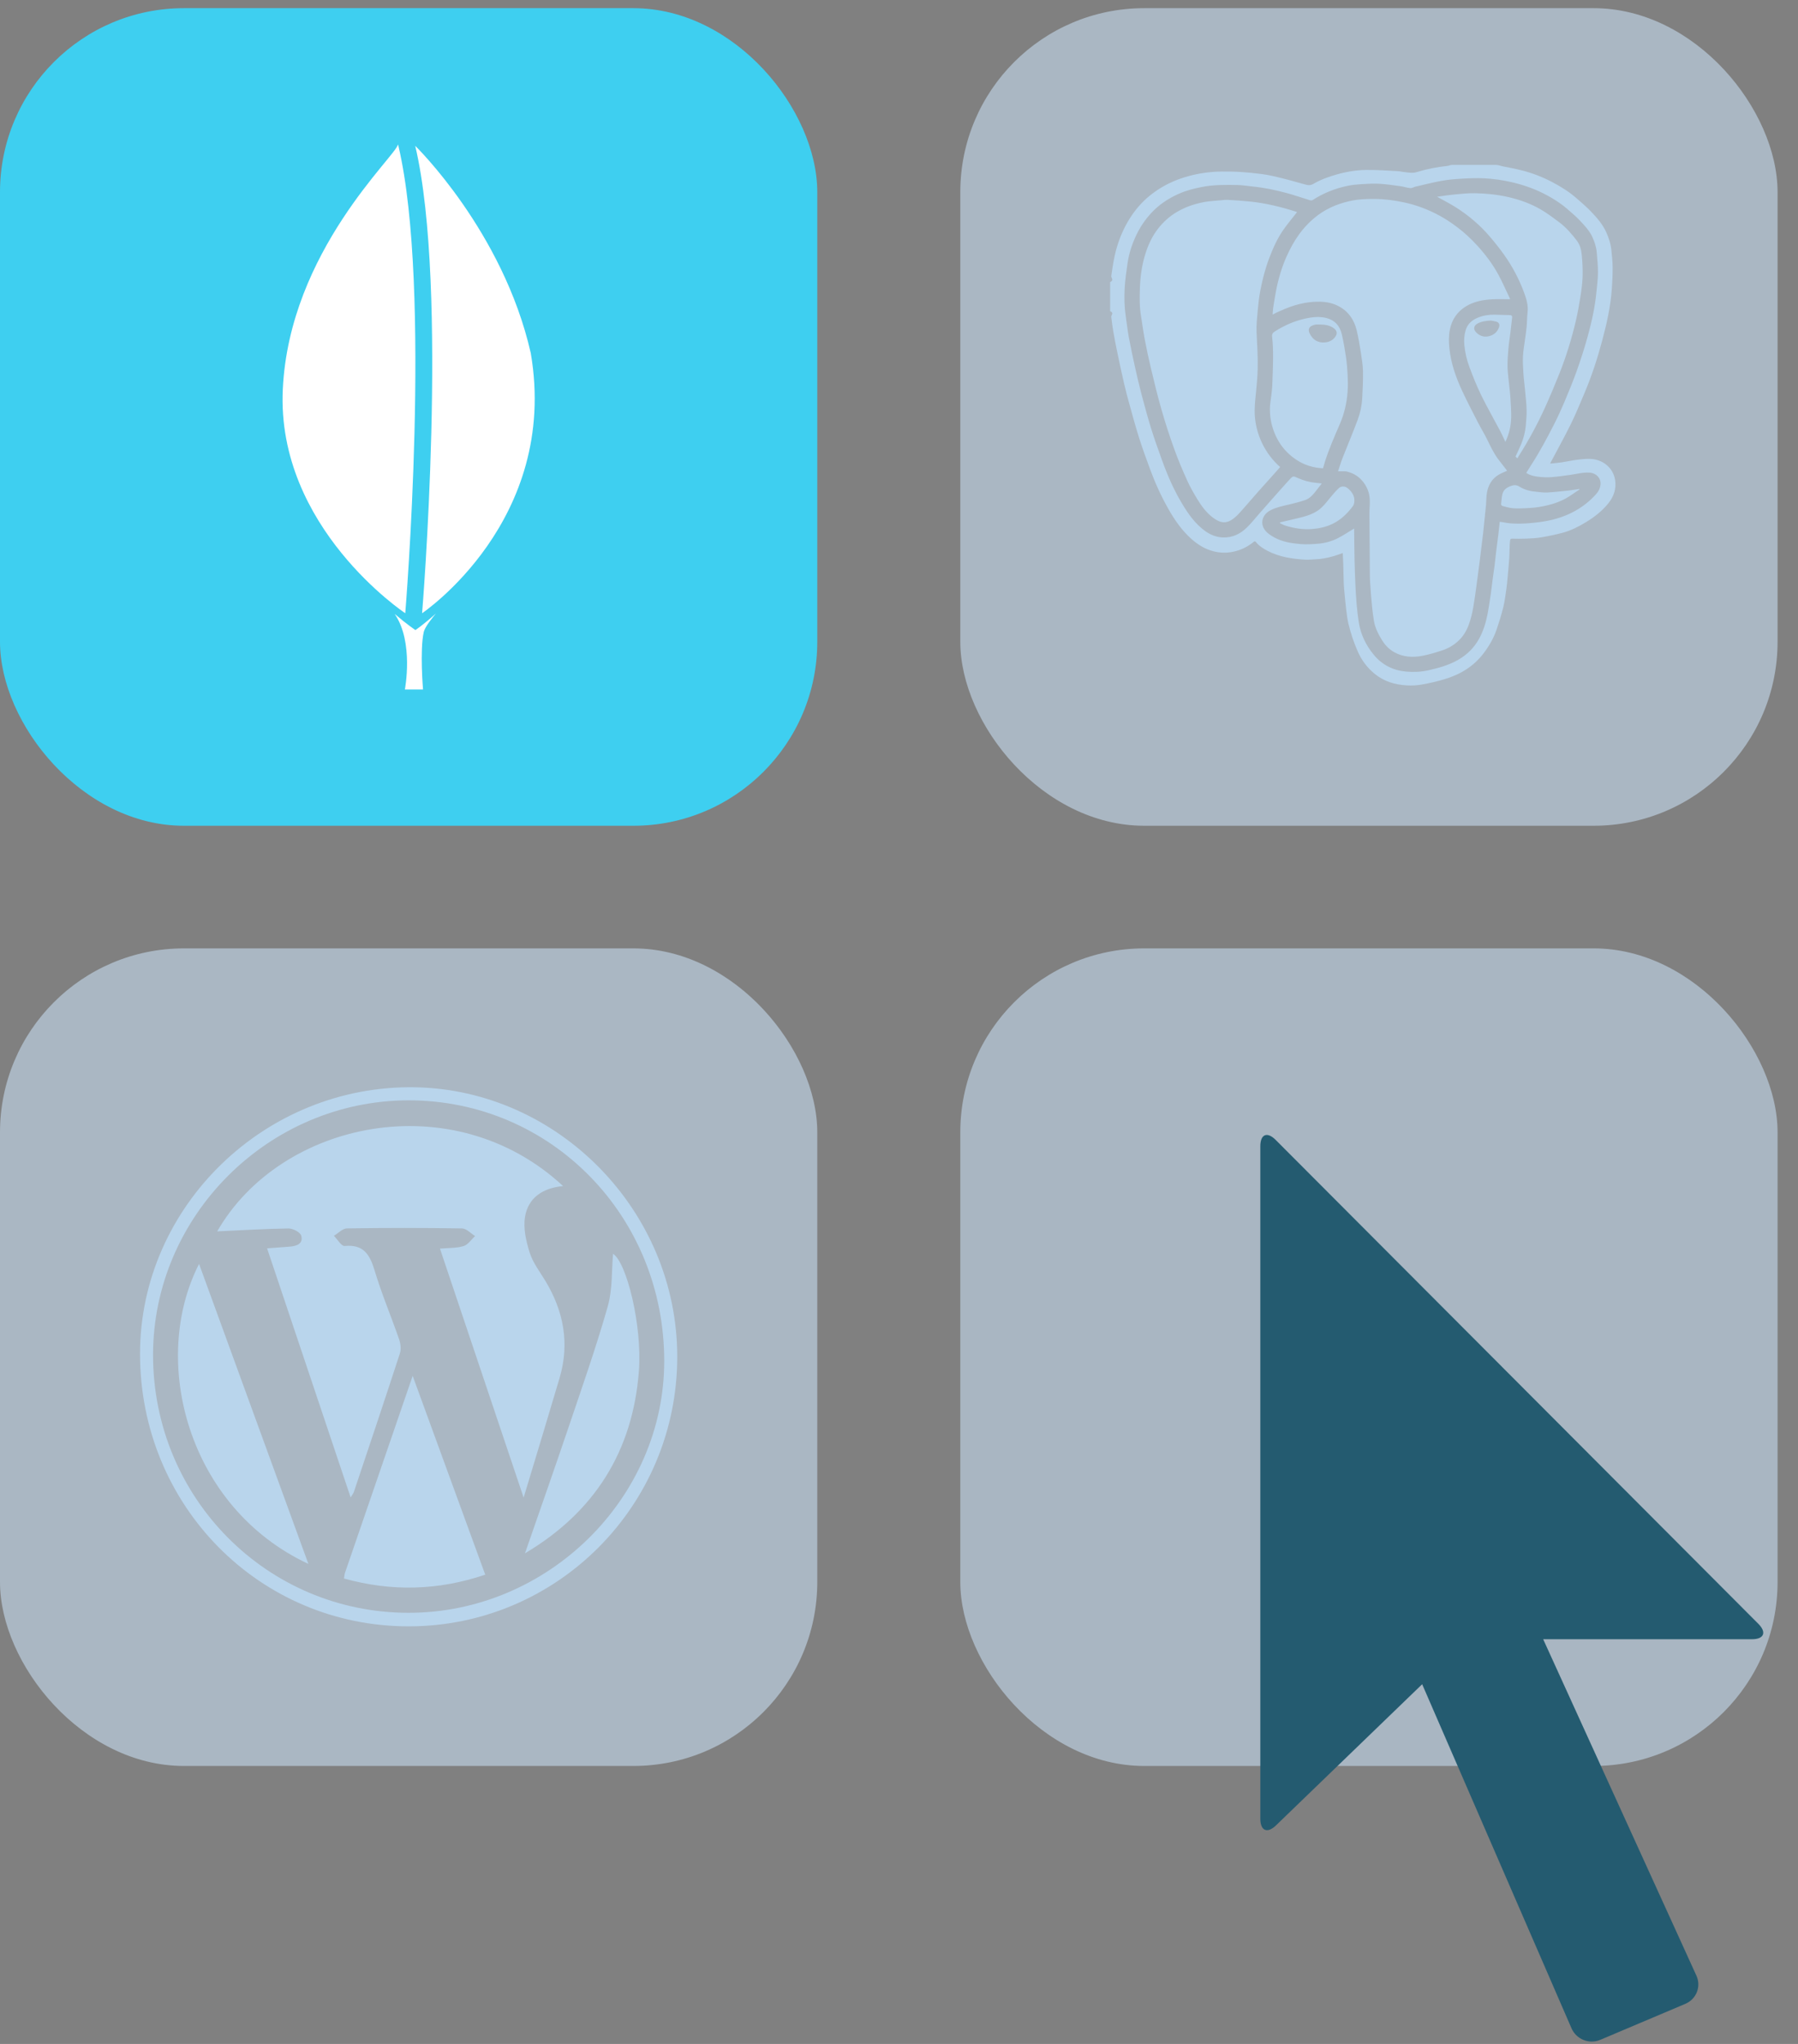 <?xml version="1.0" encoding="UTF-8"?>
<svg width="66px" height="75px" viewBox="0 0 66 75" version="1.1" xmlns="http://www.w3.org/2000/svg" xmlns:xlink="http://www.w3.org/1999/xlink">
    <rect x="0" y="0" width="66" height="75" fill="#808080" stroke="none"/>
    <!-- Generator: Sketch 60.1 (88133) - https://sketch.com -->
    <title>features-icon-catalog-services</title>
    <desc>Created with Sketch.</desc>
    <g id="Home-Revamp" stroke="none" stroke-width="1" fill="none" fill-rule="evenodd">
        <g id="1---homepage-part-2" transform="translate(-1325, -1455)">
            <g id="Group-41" transform="translate(1168, 1407.8)">
                <g id="features-icon-catalog-services" transform="translate(157, 47.5)">
                    <g id="Group-28">
                        <rect id="Rectangle" fill="#3ECFF0" x="0" y="4.54747351e-13" width="30" height="30" rx="6.75"></rect>
                        <g id="mongo" transform="translate(10, 5)" fill="#FFFFFF" fill-rule="nonzero">
                            <path d="M4.989,16.239 C5.002,16.232 5.011,16.227 5.011,16.227 C5.011,16.225 5.01,16.222 5.01,16.22 C5.003,16.226 4.996,16.232 4.989,16.239 Z" id="Path"></path>
                            <g id="Group">
                                <path d="M9.483,7.657 C8.468,3.185 5.244,0.053 5.244,0.053 L5.244,0.06 C6.478,5.296 5.494,17.202 5.494,17.202 C5.494,17.202 10.538,13.811 9.483,7.657 Z" id="Path"></path>
                                <path d="M4.626,0.06 L4.626,0.053 L4.627,0.054 C4.62,0.033 4.612,0.013 4.606,0 C4.576,0.395 0.623,3.901 0.381,8.981 C0.138,14.061 4.876,17.202 4.876,17.202 C4.876,17.202 5.86,5.297 4.626,0.06 Z" id="Path"></path>
                            </g>
                            <path d="M5.249,17.82 C5.249,17.82 4.942,17.615 4.49,17.23 C4.49,17.23 4.488,17.229 4.488,17.229 C5.199,18.259 4.862,20 4.862,20 L5.528,20 C5.528,20 5.407,18.556 5.554,17.895 C5.599,17.695 5.879,17.36 6,17.212 L6,17.212 C5.555,17.614 5.249,17.82 5.249,17.82 Z" id="Path"></path>
                        </g>
                        <rect id="Rectangle-Copy-13" fill="#CBE3F9" opacity="0.55" x="0" y="34.5" width="30" height="30" rx="6.75"></rect>
                        <g id="Group" transform="translate(5, 39.5)" fill="#B9D5EC">
                            <path d="M10.015,19.877 C15.455,19.869 19.86,15.443 19.86,9.984 C19.86,4.614 15.476,0.191 10.238,0.097 C4.738,-0.001 0.142,4.462 0.14,9.875 C0.139,15.443 4.523,19.885 10.015,19.877 Z M9.999,0.576 C15.222,0.574 19.384,4.818 19.382,10.144 C19.381,15.173 15.109,19.379 10.003,19.38 C4.801,19.382 0.618,15.164 0.618,9.919 C0.618,4.809 4.867,0.578 9.999,0.576 Z M6.057,5.539 C6.142,5.824 5.903,5.923 5.649,5.943 C5.381,5.963 5.114,5.983 4.804,6.007 C5.828,9.06 6.838,12.068 7.871,15.146 C7.945,15.025 7.975,14.991 7.988,14.951 C8.556,13.256 9.126,11.561 9.679,9.861 C9.73,9.706 9.704,9.501 9.649,9.341 C9.357,8.497 9.006,7.671 8.75,6.816 C8.574,6.231 8.342,5.853 7.65,5.92 C7.532,5.932 7.388,5.678 7.257,5.547 C7.416,5.452 7.574,5.277 7.735,5.275 C9.144,5.253 10.552,5.253 11.96,5.276 C12.122,5.279 12.28,5.458 12.44,5.556 C12.3,5.684 12.18,5.875 12.017,5.924 C11.754,6.003 11.464,5.989 11.15,6.017 C12.176,9.068 13.181,12.057 14.221,15.153 C14.687,13.608 15.12,12.189 15.54,10.766 C15.916,9.496 15.692,8.31 15.013,7.191 C14.809,6.855 14.558,6.529 14.443,6.162 C14.311,5.744 14.202,5.269 14.272,4.851 C14.39,4.141 14.934,3.789 15.671,3.722 C11.64,-0.019 5.307,1.32 2.973,5.384 C3.871,5.343 4.729,5.289 5.587,5.277 C5.75,5.275 6.019,5.412 6.057,5.539 Z M7.663,17.915 C7.644,17.97 7.643,18.031 7.628,18.122 C9.365,18.604 11.068,18.569 12.812,17.981 L10.148,10.686 C9.296,13.164 8.479,15.539 7.663,17.915 Z M6.32,17.586 L2.307,6.578 C0.497,10.114 1.874,15.509 6.32,17.586 Z M18.452,10.512 C18.579,8.84 18.002,6.525 17.504,6.207 C17.449,6.822 17.487,7.506 17.311,8.13 C16.895,9.599 16.387,11.042 15.898,12.49 C15.367,14.063 14.814,15.629 14.27,17.198 C16.824,15.684 18.228,13.45 18.452,10.512 L18.452,10.512 Z" id="Shape"></path>
                        </g>
                        <rect id="Rectangle-Copy-14" fill="#CBE3F9" opacity="0.551" x="35.25" y="34.5" width="30" height="30" rx="6.75"></rect>
                        <rect id="Rectangle-Copy-16" fill="#CBE3F9" opacity="0.555" x="35.25" y="4.54747351e-13" width="30" height="30" rx="6.75"></rect>
                        <g id="Group" transform="translate(40.75, 5.751)" fill="#B9D5EC">
                            <path d="M18.537,11.565 C18.466,11.108 18.082,10.809 17.635,10.788 C17.473,10.781 17.309,10.798 17.148,10.818 C16.953,10.843 16.76,10.887 16.566,10.916 C16.432,10.936 16.295,10.945 16.161,10.959 L16.158,10.942 C16.408,10.469 16.669,10.001 16.906,9.521 C17.088,9.153 17.244,8.772 17.404,8.393 C17.67,7.767 17.883,7.121 18.058,6.464 C18.227,5.835 18.371,5.2 18.416,4.547 C18.435,4.287 18.447,4.025 18.446,3.764 C18.444,3.556 18.422,3.348 18.401,3.141 C18.378,2.903 18.306,2.678 18.207,2.461 C18.075,2.175 17.872,1.941 17.659,1.719 C17.487,1.54 17.299,1.378 17.112,1.216 C16.846,0.984 16.547,0.799 16.236,0.635 C15.883,0.449 15.512,0.303 15.125,0.204 C14.891,0.145 14.651,0.1 14.414,0.053 C14.329,0.036 14.244,7.54951657e-15 14.159,7.54951657e-15 L12.553,7.54951657e-15 C12.495,7.54951657e-15 12.438,0.03 12.379,0.037 C11.995,0.079 11.615,0.152 11.246,0.266 C11.108,0.309 10.982,0.282 10.851,0.27 C10.751,0.261 10.652,0.234 10.552,0.229 C10.169,0.209 9.786,0.181 9.403,0.185 C9.036,0.189 8.673,0.25 8.319,0.35 C8.022,0.435 7.731,0.538 7.465,0.694 C7.351,0.761 7.261,0.748 7.143,0.714 C6.747,0.6 6.348,0.492 5.945,0.402 C5.694,0.346 5.437,0.318 5.18,0.291 C4.935,0.266 4.688,0.25 4.441,0.245 C4.2,0.24 3.957,0.24 3.717,0.262 C3.335,0.296 2.96,0.373 2.595,0.499 C2.19,0.638 1.819,0.84 1.484,1.105 C1.145,1.373 0.872,1.702 0.653,2.076 C0.422,2.472 0.264,2.895 0.166,3.34 C0.112,3.581 0.079,3.829 0.042,4.073 C0.031,4.149 0.157,4.226 1.86517468e-14,4.301 L1.86517468e-14,5.366 C0.157,5.437 0.033,5.508 0.042,5.579 C0.063,5.75 0.083,5.922 0.112,6.091 C0.157,6.359 0.211,6.627 0.266,6.893 C0.343,7.266 0.424,7.638 0.509,8.008 C0.571,8.278 0.642,8.546 0.716,8.812 C0.829,9.219 0.94,9.627 1.068,10.03 C1.186,10.404 1.322,10.773 1.457,11.142 C1.644,11.652 1.867,12.146 2.135,12.619 C2.367,13.029 2.632,13.413 2.987,13.728 C3.221,13.936 3.482,14.096 3.786,14.176 C4.024,14.239 4.266,14.246 4.51,14.196 C4.793,14.138 5.044,14.017 5.267,13.834 C5.292,13.813 5.32,13.797 5.35,13.836 C5.466,13.982 5.62,14.079 5.781,14.163 C6.216,14.39 6.691,14.458 7.173,14.486 C7.289,14.493 7.407,14.476 7.525,14.472 C7.754,14.466 7.976,14.422 8.195,14.358 C8.31,14.325 8.422,14.283 8.539,14.243 C8.545,14.368 8.553,14.488 8.556,14.607 L8.573,15.26 C8.576,15.36 8.58,15.459 8.589,15.558 C8.612,15.813 8.636,16.068 8.666,16.323 C8.687,16.498 8.709,16.675 8.75,16.846 C8.833,17.191 8.946,17.527 9.089,17.853 C9.229,18.173 9.431,18.443 9.7,18.666 C10.048,18.954 10.456,19.076 10.896,19.099 C11.078,19.109 11.266,19.1 11.445,19.067 C11.729,19.016 12.013,18.951 12.289,18.867 C12.852,18.697 13.339,18.404 13.702,17.93 C13.909,17.66 14.079,17.367 14.188,17.045 C14.278,16.778 14.363,16.509 14.43,16.236 C14.484,16.021 14.51,15.799 14.543,15.579 C14.564,15.434 14.577,15.287 14.59,15.141 C14.612,14.903 14.635,14.665 14.651,14.427 C14.662,14.261 14.661,14.095 14.668,13.929 C14.67,13.878 14.678,13.828 14.683,13.777 C14.687,13.73 14.71,13.714 14.758,13.715 C14.926,13.718 15.094,13.722 15.262,13.714 C15.449,13.706 15.639,13.698 15.823,13.667 C16.086,13.623 16.348,13.567 16.605,13.5 C16.91,13.42 17.189,13.277 17.458,13.115 C17.771,12.926 18.057,12.704 18.288,12.418 C18.49,12.168 18.585,11.88 18.537,11.565 L18.537,11.565 Z M18.002,11.719 C17.991,11.863 17.926,11.986 17.83,12.091 C17.381,12.586 16.817,12.887 16.171,13.035 C15.926,13.092 15.673,13.121 15.422,13.144 C15.209,13.164 14.992,13.167 14.777,13.159 C14.62,13.153 14.463,13.117 14.302,13.094 C14.286,13.241 14.271,13.395 14.252,13.548 L14.177,14.135 C14.154,14.321 14.136,14.508 14.113,14.693 C14.09,14.874 14.062,15.054 14.038,15.234 C14.015,15.402 13.999,15.571 13.974,15.739 C13.935,15.996 13.899,16.253 13.849,16.508 C13.788,16.813 13.696,17.109 13.545,17.384 C13.362,17.719 13.101,17.975 12.77,18.164 C12.428,18.36 12.054,18.461 11.676,18.546 C11.408,18.606 11.132,18.616 10.86,18.592 C10.389,18.549 9.987,18.348 9.684,17.983 C9.394,17.634 9.197,17.235 9.127,16.783 C9.094,16.568 9.069,16.351 9.05,16.134 C9.029,15.893 9.014,15.652 9.003,15.41 C8.989,15.103 8.979,14.797 8.972,14.49 C8.964,14.113 8.961,13.736 8.956,13.358 L8.955,13.344 C8.763,13.459 8.575,13.585 8.375,13.689 C8.141,13.811 7.886,13.881 7.623,13.901 C7.416,13.917 7.207,13.931 7.001,13.914 C6.664,13.887 6.327,13.835 6.025,13.669 C5.903,13.601 5.775,13.519 5.691,13.411 C5.489,13.153 5.585,12.827 5.89,12.671 C6.101,12.562 6.331,12.517 6.559,12.464 C6.758,12.418 6.955,12.366 7.149,12.302 C7.34,12.24 7.461,12.084 7.58,11.932 L7.769,11.689 C7.691,11.681 7.616,11.672 7.542,11.665 C7.316,11.644 7.101,11.582 6.895,11.491 C6.719,11.413 6.717,11.404 6.587,11.544 C6.372,11.779 6.162,12.018 5.951,12.256 C5.795,12.431 5.641,12.608 5.486,12.783 C5.333,12.957 5.189,13.14 5.024,13.302 C4.779,13.542 4.483,13.686 4.131,13.67 C3.905,13.66 3.698,13.58 3.511,13.451 C3.127,13.183 2.868,12.809 2.632,12.415 C2.33,11.911 2.099,11.375 1.9,10.823 C1.763,10.442 1.625,10.06 1.505,9.674 C1.375,9.253 1.26,8.828 1.148,8.402 C1.063,8.081 0.988,7.758 0.916,7.433 C0.834,7.064 0.756,6.695 0.686,6.324 C0.64,6.073 0.612,5.819 0.575,5.566 C0.524,5.226 0.514,4.883 0.533,4.541 C0.549,4.234 0.593,3.927 0.637,3.621 C0.698,3.198 0.838,2.799 1.038,2.422 C1.161,2.191 1.313,1.982 1.489,1.787 C1.778,1.467 2.128,1.235 2.518,1.061 C2.79,0.94 3.077,0.867 3.37,0.81 C3.805,0.725 4.244,0.729 4.683,0.738 C4.875,0.742 5.066,0.777 5.257,0.796 C5.67,0.837 6.075,0.924 6.474,1.031 C6.765,1.109 7.05,1.21 7.339,1.298 C7.368,1.306 7.411,1.306 7.434,1.29 C7.825,1.035 8.253,0.866 8.708,0.77 C8.88,0.733 9.058,0.717 9.235,0.706 C9.45,0.693 9.666,0.68 9.88,0.692 C10.137,0.707 10.393,0.745 10.649,0.78 C10.773,0.797 10.895,0.84 11.019,0.852 C11.079,0.858 11.142,0.814 11.205,0.799 C11.526,0.725 11.846,0.643 12.17,0.584 C12.411,0.54 12.657,0.52 12.903,0.506 C13.176,0.49 13.452,0.479 13.725,0.492 C14.071,0.508 14.414,0.558 14.753,0.637 C15.172,0.734 15.575,0.876 15.957,1.073 C16.243,1.22 16.515,1.391 16.76,1.6 C16.92,1.738 17.084,1.874 17.229,2.027 C17.408,2.216 17.59,2.405 17.702,2.647 C17.786,2.83 17.847,3.019 17.863,3.219 C17.884,3.468 17.909,3.717 17.907,3.966 C17.904,4.204 17.872,4.442 17.849,4.68 C17.797,5.221 17.679,5.751 17.536,6.273 C17.418,6.705 17.28,7.132 17.13,7.554 C16.992,7.943 16.833,8.325 16.673,8.705 C16.554,8.986 16.426,9.264 16.287,9.536 C16.025,10.051 15.751,10.561 15.435,11.046 C15.381,11.13 15.329,11.216 15.275,11.301 C15.413,11.395 15.57,11.427 15.727,11.444 C15.877,11.461 16.029,11.47 16.179,11.459 C16.418,11.441 16.657,11.407 16.895,11.374 C17.131,11.341 17.362,11.274 17.604,11.292 C17.845,11.309 18.018,11.493 18.002,11.719 L18.002,11.719 Z M14.551,11.194 C14.449,11.061 14.344,10.93 14.243,10.796 C14.086,10.585 13.972,10.35 13.859,10.114 C13.751,9.89 13.619,9.678 13.505,9.456 C13.307,9.07 13.105,8.685 12.922,8.291 C12.692,7.796 12.511,7.283 12.454,6.735 C12.43,6.503 12.424,6.272 12.471,6.042 C12.546,5.675 12.738,5.388 13.06,5.191 C13.359,5.008 13.692,4.949 14.033,4.931 C14.245,4.92 14.458,4.929 14.678,4.929 L14.67,4.892 C14.533,4.606 14.406,4.315 14.256,4.036 C14.045,3.643 13.775,3.288 13.475,2.958 C13.252,2.715 13.011,2.489 12.746,2.289 C12.486,2.092 12.213,1.916 11.92,1.772 C11.572,1.601 11.209,1.469 10.828,1.384 C10.463,1.303 10.094,1.253 9.719,1.249 C9.399,1.246 9.081,1.26 8.769,1.333 C8.299,1.441 7.868,1.635 7.494,1.949 C7.285,2.124 7.102,2.321 6.942,2.54 C6.755,2.797 6.604,3.076 6.474,3.367 C6.297,3.767 6.175,4.183 6.092,4.611 C6.05,4.825 6.018,5.04 5.984,5.255 C5.973,5.33 5.972,5.407 5.965,5.493 C6.023,5.463 6.065,5.44 6.107,5.419 L6.246,5.357 C6.715,5.143 7.201,5.004 7.724,5.02 C7.946,5.027 8.158,5.071 8.355,5.168 C8.734,5.355 8.955,5.672 9.052,6.074 C9.118,6.351 9.164,6.634 9.208,6.916 C9.242,7.136 9.278,7.359 9.282,7.581 C9.288,7.906 9.271,8.231 9.254,8.555 C9.239,8.832 9.181,9.104 9.084,9.362 C8.909,9.831 8.713,10.292 8.53,10.759 C8.47,10.913 8.424,11.073 8.367,11.242 C8.455,11.242 8.526,11.241 8.598,11.242 C8.625,11.243 8.654,11.244 8.681,11.25 C8.891,11.3 9.073,11.395 9.223,11.556 C9.422,11.771 9.526,12.022 9.532,12.313 C9.535,12.474 9.518,12.635 9.518,12.796 C9.522,13.546 9.527,14.297 9.534,15.047 C9.535,15.169 9.541,15.292 9.55,15.414 C9.568,15.671 9.587,15.927 9.612,16.183 C9.629,16.364 9.654,16.545 9.682,16.725 C9.723,16.98 9.839,17.208 9.971,17.425 C10.084,17.611 10.232,17.77 10.426,17.879 C10.756,18.065 11.112,18.081 11.471,18.012 C11.713,17.966 11.951,17.892 12.186,17.815 C12.418,17.74 12.627,17.616 12.803,17.446 C12.968,17.286 13.084,17.092 13.163,16.877 C13.316,16.46 13.364,16.021 13.427,15.586 C13.451,15.423 13.471,15.259 13.493,15.096 C13.518,14.91 13.543,14.724 13.566,14.538 C13.584,14.4 13.6,14.261 13.617,14.123 C13.641,13.924 13.667,13.726 13.69,13.527 C13.707,13.373 13.722,13.219 13.738,13.064 C13.758,12.868 13.78,12.671 13.798,12.473 C13.811,12.324 13.806,12.171 13.832,12.025 C13.881,11.755 14.008,11.526 14.247,11.378 C14.347,11.316 14.459,11.275 14.57,11.223 L14.551,11.194 L14.551,11.194 Z M5.523,10.088 C5.404,9.806 5.332,9.512 5.311,9.207 C5.291,8.921 5.325,8.636 5.354,8.351 C5.383,8.075 5.406,7.798 5.415,7.521 C5.428,7.066 5.398,6.611 5.376,6.156 C5.363,5.885 5.394,5.61 5.418,5.339 C5.44,5.094 5.467,4.849 5.514,4.608 C5.591,4.203 5.694,3.804 5.841,3.418 C5.98,3.051 6.139,2.694 6.365,2.373 C6.519,2.153 6.695,1.947 6.863,1.731 L6.813,1.714 C6.265,1.539 5.708,1.403 5.135,1.344 C4.864,1.316 4.592,1.299 4.32,1.283 C4.237,1.278 4.152,1.29 4.068,1.298 C3.861,1.317 3.651,1.325 3.447,1.364 C3.1,1.43 2.767,1.541 2.459,1.722 C2.182,1.884 1.95,2.094 1.755,2.345 C1.54,2.623 1.395,2.937 1.291,3.272 C1.169,3.667 1.11,4.074 1.094,4.484 C1.081,4.844 1.074,5.206 1.136,5.564 C1.182,5.831 1.213,6.1 1.264,6.366 C1.333,6.728 1.408,7.09 1.494,7.448 C1.617,7.962 1.74,8.475 1.886,8.982 C2.025,9.468 2.182,9.95 2.353,10.425 C2.492,10.813 2.654,11.194 2.824,11.57 C2.934,11.815 3.068,12.05 3.209,12.28 C3.358,12.523 3.528,12.754 3.759,12.931 C4.05,13.154 4.275,13.189 4.57,12.944 C4.697,12.839 4.804,12.71 4.914,12.586 C5.089,12.39 5.258,12.189 5.433,11.992 C5.655,11.742 5.879,11.494 6.102,11.245 C6.15,11.192 6.195,11.138 6.241,11.085 L6.165,11.018 C5.888,10.752 5.673,10.443 5.523,10.088 L5.523,10.088 Z M13.939,2.632 C14.12,2.845 14.295,3.063 14.457,3.291 C14.771,3.731 15.021,4.207 15.206,4.715 C15.287,4.94 15.353,5.166 15.323,5.411 C15.303,5.583 15.305,5.757 15.29,5.93 C15.277,6.074 15.254,6.217 15.236,6.36 C15.208,6.576 15.167,6.791 15.155,7.008 C15.144,7.215 15.156,7.423 15.169,7.63 C15.182,7.841 15.21,8.05 15.23,8.26 C15.251,8.498 15.281,8.736 15.287,8.974 C15.293,9.17 15.275,9.367 15.258,9.562 C15.238,9.798 15.178,10.026 15.089,10.244 C15.027,10.398 14.952,10.547 14.881,10.701 L14.91,10.732 L14.953,10.765 L14.996,10.687 C15.363,10.109 15.689,9.509 15.971,8.886 C16.153,8.484 16.323,8.078 16.487,7.668 C16.741,7.031 16.943,6.376 17.098,5.709 C17.168,5.409 17.222,5.104 17.269,4.8 C17.306,4.562 17.337,4.321 17.344,4.081 C17.351,3.826 17.337,3.57 17.314,3.316 C17.296,3.124 17.249,2.931 17.129,2.775 C16.935,2.523 16.727,2.283 16.47,2.093 C16.254,1.933 16.039,1.769 15.807,1.635 C15.44,1.421 15.042,1.279 14.626,1.183 C14.22,1.088 13.809,1.047 13.396,1.039 C13.152,1.034 12.907,1.06 12.663,1.083 C12.443,1.103 12.224,1.139 12.002,1.168 C12.24,1.302 12.475,1.421 12.697,1.561 C13.163,1.857 13.58,2.212 13.939,2.632 L13.939,2.632 Z M7.884,10.896 C8.035,10.414 8.24,9.955 8.439,9.492 C8.6,9.117 8.688,8.721 8.717,8.315 C8.732,8.115 8.728,7.912 8.718,7.712 C8.707,7.489 8.689,7.265 8.657,7.044 C8.615,6.762 8.567,6.479 8.501,6.202 C8.428,5.902 8.246,5.694 7.933,5.617 C7.742,5.57 7.553,5.572 7.36,5.602 C6.89,5.676 6.459,5.849 6.058,6.103 C5.977,6.155 5.932,6.196 5.946,6.312 C5.976,6.557 5.982,6.806 5.981,7.054 C5.98,7.404 5.965,7.755 5.951,8.105 C5.947,8.219 5.931,8.333 5.918,8.446 C5.899,8.62 5.863,8.794 5.864,8.968 C5.865,9.147 5.884,9.33 5.927,9.503 C6.065,10.053 6.357,10.503 6.836,10.82 C7.131,11.016 7.457,11.114 7.814,11.133 C7.839,11.051 7.86,10.973 7.884,10.896 Z M7.322,6.18 C7.259,6.048 7.295,5.938 7.441,5.887 C7.477,5.875 7.514,5.862 7.551,5.858 C7.601,5.853 7.653,5.857 7.704,5.857 C7.89,5.858 8.068,5.884 8.221,6.001 C8.319,6.077 8.345,6.177 8.282,6.28 C8.192,6.426 8.054,6.5 7.885,6.514 C7.619,6.536 7.433,6.412 7.322,6.18 Z M14.696,6.132 C14.717,5.956 14.734,5.779 14.756,5.603 C14.765,5.532 14.727,5.513 14.668,5.511 C14.481,5.506 14.294,5.499 14.107,5.496 C13.897,5.492 13.692,5.526 13.497,5.606 C13.28,5.695 13.116,5.838 13.048,6.073 C12.998,6.249 12.985,6.424 13.002,6.608 C13.029,6.887 13.091,7.159 13.189,7.419 C13.32,7.767 13.457,8.115 13.62,8.449 C13.842,8.9 14.093,9.337 14.328,9.782 C14.391,9.901 14.443,10.025 14.509,10.163 C14.646,9.873 14.713,9.582 14.721,9.282 C14.727,9.03 14.707,8.776 14.692,8.524 C14.683,8.369 14.661,8.215 14.646,8.061 C14.625,7.846 14.593,7.632 14.588,7.416 C14.584,7.197 14.599,6.977 14.618,6.758 C14.636,6.549 14.67,6.341 14.696,6.132 L14.696,6.132 Z M14.274,5.962 C14.205,6.154 14.056,6.262 13.864,6.294 C13.684,6.323 13.527,6.257 13.41,6.114 C13.327,6.012 13.359,5.891 13.483,5.823 C13.627,5.743 13.784,5.723 13.97,5.711 C14.02,5.72 14.096,5.728 14.169,5.749 C14.274,5.778 14.312,5.857 14.274,5.962 Z M8.722,11.865 C8.619,11.781 8.483,11.777 8.386,11.869 C8.265,11.983 8.158,12.114 8.051,12.243 C7.928,12.392 7.813,12.547 7.654,12.663 C7.423,12.83 7.154,12.9 6.883,12.966 C6.668,13.018 6.452,13.067 6.236,13.117 L6.233,13.145 C6.297,13.175 6.359,13.212 6.426,13.233 C6.755,13.337 7.09,13.389 7.438,13.359 C7.689,13.338 7.928,13.283 8.155,13.176 C8.467,13.028 8.707,12.794 8.911,12.521 C8.945,12.476 8.961,12.409 8.965,12.35 C8.979,12.143 8.873,11.989 8.722,11.865 L8.722,11.865 Z M16.834,11.948 C16.569,11.976 16.303,12.006 16.038,12.021 C15.91,12.029 15.779,12.004 15.65,11.994 C15.433,11.976 15.221,11.928 15.037,11.812 C14.931,11.745 14.843,11.738 14.73,11.775 C14.569,11.83 14.437,11.912 14.398,12.087 C14.372,12.205 14.362,12.327 14.352,12.448 C14.35,12.469 14.376,12.508 14.397,12.514 C14.521,12.547 14.646,12.585 14.773,12.597 C14.929,12.611 15.088,12.606 15.245,12.598 C15.415,12.59 15.586,12.579 15.753,12.551 C16.147,12.485 16.529,12.377 16.868,12.153 C16.99,12.073 17.111,11.99 17.232,11.908 L17.222,11.891 C17.093,11.91 16.964,11.934 16.834,11.948 L16.834,11.948 Z" id="Shape"></path>
                        </g>
                    </g>
                    <g id="Cursors-/-Default" transform="translate(46, 40)" fill="#245B70">
                        <path d="M11.685,34.124 C11.861,34.531 12.335,34.722 12.743,34.549 L15.862,33.23 C16.27,33.058 16.453,32.595 16.272,32.197 L10.646,19.85 L18.312,19.85 C18.752,19.85 18.856,19.597 18.545,19.285 L0.827,1.528 C0.516,1.216 0.263,1.314 0.263,1.763 L0.263,26.435 C0.263,26.877 0.518,26.989 0.833,26.686 L6.204,21.501 L11.685,34.124 Z" id="Arrow"></path>
                    </g>
                </g>
            </g>
        </g>
    </g>
</svg>
